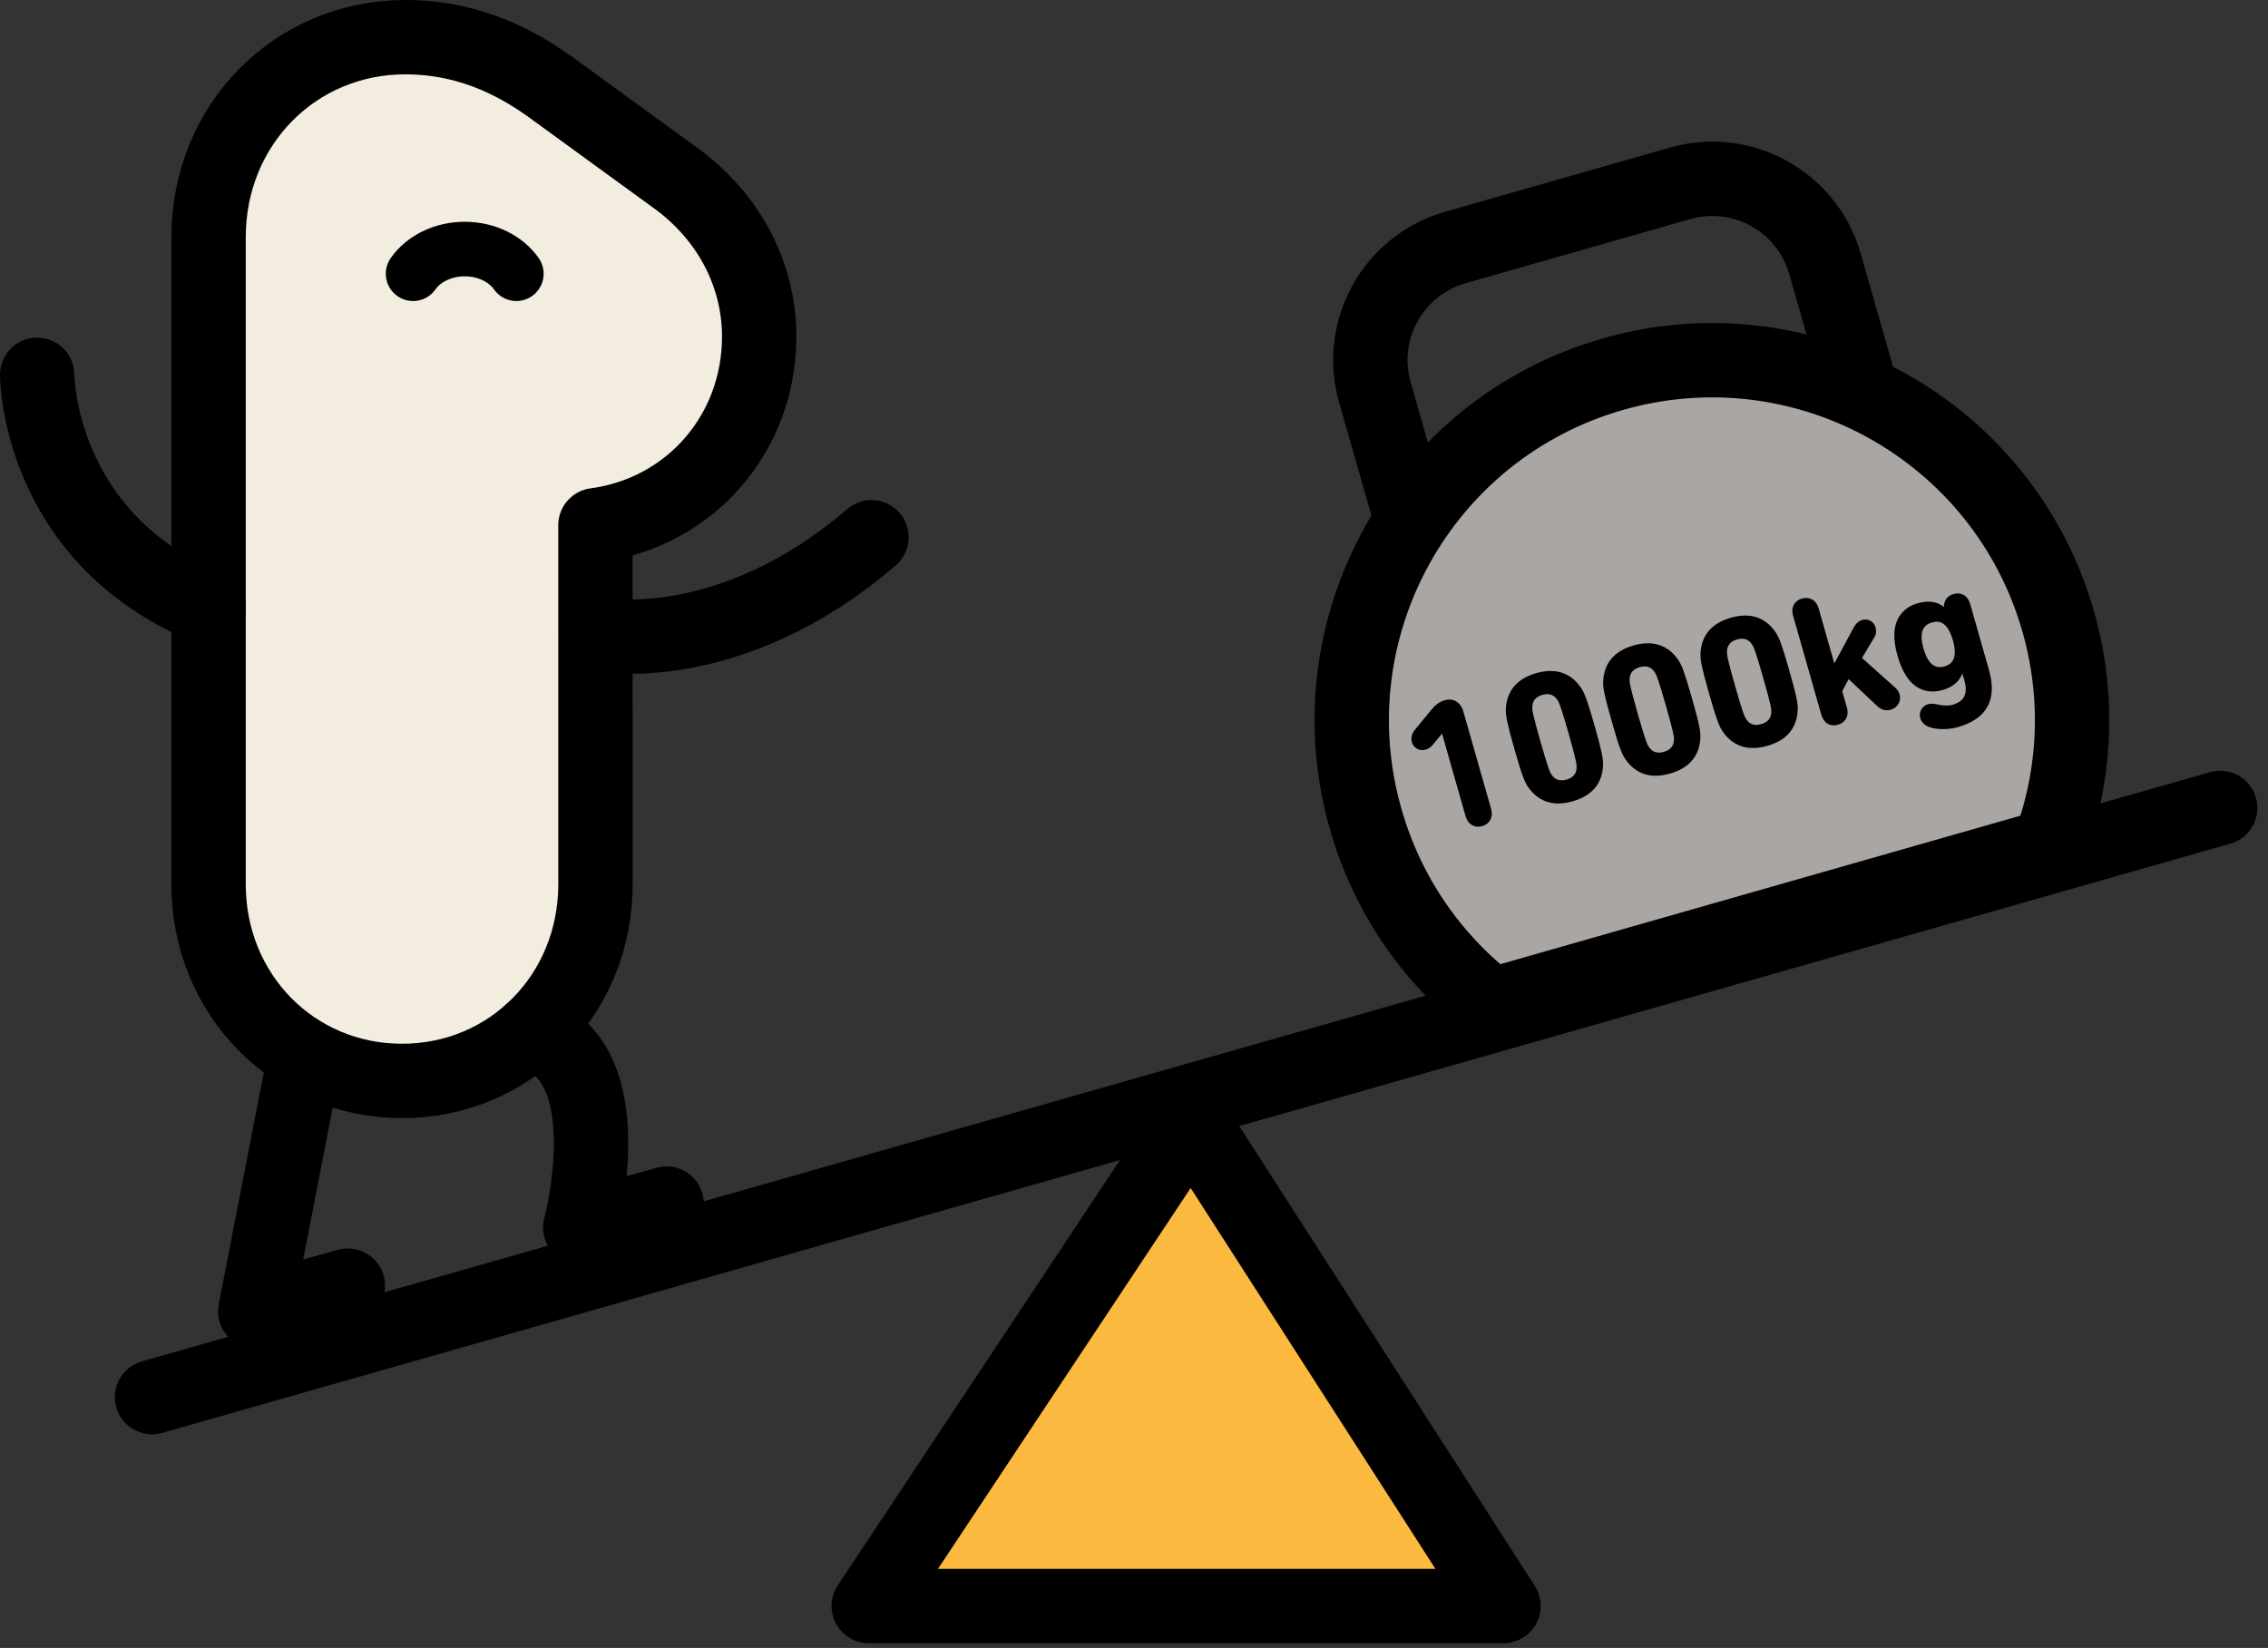 <svg width="1830px" height="1330px" viewBox="0 0 183 133" xmlns="http://www.w3.org/2000/svg">
  <rect x="0" y="0" width="183" height="133" fill="#333333" stroke="none"/>
  <g id="Group-10" transform="translate(3 3)">
    <path d="M44.456 34.086L8.139 44.453L0.366 17.231C-1.069 12.209 1.841 6.974 6.866 5.539L24.991 0.366C30.019 -1.069 35.251 1.844 36.686 6.864L44.456 34.086Z" transform="translate(107.57 11.431)" id="Stroke-17" fill="none" stroke="#000000" stroke-width="6" stroke-linecap="round" stroke-linejoin="round" />
    <path d="M15.61 84.237C24.36 84.237 31.215 77.267 31.218 68.37L31.215 39.388C38.867 38.36 44.425 31.973 44.428 24.18C44.428 19.047 41.885 14.322 37.46 11.207L27.983 4.31C25.48 2.465 21.485 0 15.867 0C6.973 0 0 7.088 0 16.135L0 68.368C0 77.267 6.86 84.237 15.61 84.237" transform="translate(13.829 8.526513E-14)" id="Fill-19" fill="#F2EDDE" stroke="none" />
    <path d="M15.61 84.237C24.36 84.237 31.215 77.267 31.218 68.37L31.215 39.388C38.867 38.36 44.425 31.973 44.428 24.18C44.428 19.047 41.885 14.322 37.46 11.207L27.983 4.31C25.48 2.465 21.485 0 15.867 0C6.973 0 0 7.088 0 16.135L0 68.368C0 77.267 6.86 84.237 15.61 84.237Z" transform="translate(13.829 8.526513E-14)" id="Stroke-21" fill="none" stroke="#000000" stroke-width="6" stroke-linecap="round" stroke-linejoin="round" />
    <path d="M0 47.553L166.872 0" transform="translate(9.269 62.205)" id="Stroke-23" fill="none" stroke="#000000" stroke-width="6" stroke-linecap="round" stroke-linejoin="round" />
    <path d="M51.22 39.222L26.017 0L0 39.222L51.22 39.222Z" transform="translate(67.095 87.393)" id="Fill-25" fill="#FCB940" stroke="none" />
    <path d="M51.22 39.222L26.017 0L0 39.222L51.22 39.222Z" transform="translate(67.095 87.393)" id="Stroke-27" fill="none" stroke="#000000" stroke-width="6" stroke-linecap="round" stroke-linejoin="round" />
    <path d="M0 2.245C0.833 1.055 2.388 0.255 4.165 0.255C5.945 0.255 7.497 1.055 8.33 2.245" transform="translate(30.332 16.846)" id="Stroke-29" fill="none" stroke="#000000" stroke-width="4.405" stroke-linecap="round" stroke-linejoin="round" />
    <path d="M33.193 13.86L26.227 15.8C26.227 15.8 29.87 2.295 22.26 0M7.478 20.483L0 22.558L3.998 1.995" transform="translate(17.593 80.278)" id="Stroke-31" fill="none" stroke="#000000" stroke-width="6" stroke-linecap="round" stroke-linejoin="round" />
    <path d="M1.11274e-07 0C1.11274e-07 0 -0.017 13.152 13.828 18.82M45.51 20.975C45.51 20.975 55.88 22.935 67.32 13.11" transform="translate(2.842171E-14 27.248)" id="Stroke-33" fill="none" stroke="#000000" stroke-width="6" stroke-linecap="round" stroke-linejoin="round" />
    <path d="M56.281 39.217C58.381 33.605 58.771 27.292 57.001 21.085C52.596 5.655 36.518 -3.283 21.086 1.125C5.656 5.527 -3.284 21.605 1.126 37.04C2.896 43.242 6.558 48.4 11.308 52.06L56.281 39.217Z" transform="translate(106.07 26.07)" id="Fill-35" fill="#AAA6A4" stroke="none" />
    <path d="M56.281 39.217C58.381 33.605 58.771 27.292 57.001 21.085C52.596 5.655 36.518 -3.283 21.086 1.125C5.656 5.527 -3.284 21.605 1.126 37.04C2.896 43.242 6.558 48.4 11.308 52.06L56.281 39.217Z" transform="translate(106.07 26.07)" id="Stroke-37" fill="none" stroke="#000000" stroke-width="6" stroke-linecap="round" stroke-linejoin="round" />
    <path d="M2.48 2.771L2.45 2.778L1.702 3.678C1.55 3.863 1.345 3.988 1.14 4.046C0.667 4.181 0.177 3.921 0.035 3.421C-0.053 3.111 0.02 2.741 0.307 2.406L1.575 0.868C1.877 0.493 2.222 0.188 2.695 0.053C3.4 -0.147 3.987 0.228 4.197 0.978L6.435 8.828C6.627 9.506 6.302 10.043 5.712 10.216C5.11 10.383 4.565 10.091 4.372 9.416L2.48 2.771Z" transform="translate(110.882 53.459)" id="Fill-39" fill="#000000" stroke="none" />
    <path d="M0.002 3.089C-0.016 3.587 0.087 4.164 0.687 6.269C1.284 8.377 1.502 8.919 1.779 9.334C2.579 10.507 3.774 10.977 5.397 10.517C7.017 10.054 7.792 9.022 7.847 7.604C7.864 7.104 7.764 6.529 7.167 4.424C6.567 2.319 6.349 1.774 6.069 1.359C5.274 0.184 4.072 -0.286 2.449 0.174C0.832 0.637 0.062 1.669 0.002 3.089ZM5.714 7.817C5.692 8.297 5.427 8.612 4.899 8.764C4.369 8.914 3.979 8.784 3.709 8.387C3.544 8.147 3.417 7.864 2.792 5.669C2.167 3.474 2.124 3.167 2.139 2.879C2.162 2.394 2.419 2.079 2.949 1.929C3.482 1.777 3.869 1.909 4.144 2.309C4.304 2.547 4.437 2.829 5.062 5.022C5.687 7.217 5.724 7.524 5.714 7.817Z" transform="translate(118.5 51.154)" id="Fill-41" fill="#000000" fill-rule="evenodd" stroke="none" />
    <path d="M0.002 3.089C-0.018 3.587 0.085 4.162 0.685 6.267C1.285 8.377 1.502 8.919 1.78 9.334C2.575 10.504 3.775 10.977 5.395 10.514C7.017 10.054 7.79 9.022 7.847 7.602C7.865 7.107 7.765 6.529 7.165 4.424C6.567 2.319 6.35 1.772 6.07 1.357C5.272 0.184 4.072 -0.286 2.45 0.174C0.832 0.637 0.06 1.669 0.002 3.089ZM5.712 7.814C5.687 8.297 5.427 8.609 4.897 8.762C4.37 8.914 3.98 8.784 3.707 8.387C3.545 8.147 3.415 7.864 2.79 5.669C2.165 3.474 2.125 3.169 2.137 2.879C2.16 2.394 2.42 2.077 2.95 1.929C3.482 1.774 3.867 1.909 4.142 2.307C4.302 2.547 4.435 2.827 5.06 5.024C5.685 7.217 5.725 7.527 5.712 7.814Z" transform="translate(126.354 48.918)" id="Fill-43" fill="#000000" fill-rule="evenodd" stroke="none" />
    <path d="M0.001 3.092C-0.011 3.587 0.086 4.164 0.686 6.269C1.286 8.379 1.506 8.919 1.778 9.337C2.579 10.507 3.776 10.979 5.399 10.514C7.019 10.057 7.791 9.024 7.848 7.604C7.866 7.104 7.766 6.532 7.166 4.427C6.566 2.319 6.348 1.772 6.071 1.359C5.274 0.184 4.071 -0.286 2.454 0.174C0.831 0.637 0.061 1.669 0.001 3.092ZM5.713 7.817C5.691 8.299 5.426 8.612 4.901 8.762C4.369 8.917 3.981 8.787 3.708 8.389C3.546 8.144 3.418 7.864 2.793 5.672C2.168 3.477 2.128 3.169 2.139 2.882C2.161 2.394 2.421 2.079 2.954 1.929C3.483 1.777 3.869 1.912 4.144 2.309C4.309 2.547 4.436 2.829 5.061 5.022C5.686 7.219 5.726 7.524 5.713 7.817Z" transform="translate(134.207 46.679)" id="Fill-45" fill="#000000" fill-rule="evenodd" stroke="none" />
    <path d="M6.847 8.73L4.54 6.552L4.022 7.527L4.402 8.855C4.597 9.53 4.272 10.07 3.68 10.237C3.075 10.41 2.532 10.117 2.34 9.442L0.057 1.43C-0.135 0.75 0.172 0.22 0.777 0.047C1.37 -0.12 1.925 0.162 2.12 0.842L3.385 5.29L4.957 2.372C5.14 2.052 5.355 1.862 5.65 1.777C6.092 1.652 6.572 1.882 6.707 2.367C6.795 2.662 6.775 2.925 6.597 3.212L5.617 4.845L8.332 7.272C8.5 7.427 8.6 7.607 8.657 7.802C8.807 8.33 8.482 8.87 7.937 9.025C7.552 9.135 7.175 9.032 6.847 8.73" transform="translate(141.622 45.256)" id="Fill-47" fill="#000000" stroke="none" />
    <path d="M2.09 10.066C2.153 10.284 2.308 10.511 2.56 10.664C3.028 10.959 4.143 11.074 5.113 10.796C7.458 10.129 8.325 8.591 7.64 6.191L6.118 0.841C5.925 0.169 5.38 -0.124 4.775 0.049C4.203 0.209 3.998 0.666 4.003 1.081L3.99 1.084C3.535 0.719 2.84 0.519 1.898 0.791C0.723 1.126 0.048 2.001 0.003 3.236C-0.017 3.786 0.07 4.381 0.26 5.044C0.453 5.719 0.688 6.259 0.993 6.716C1.68 7.744 2.715 8.131 3.895 7.799C4.75 7.554 5.24 7.094 5.483 6.486L5.495 6.484L5.66 7.059C5.955 8.101 5.625 8.726 4.71 8.986C4.373 9.081 3.968 9.066 3.595 8.984C3.253 8.906 2.975 8.871 2.71 8.946C2.21 9.091 1.96 9.609 2.09 10.066ZM4.728 3.789C4.838 4.166 4.888 4.524 4.875 4.811C4.853 5.394 4.595 5.731 4.053 5.891C3.508 6.044 3.1 5.894 2.768 5.409C2.608 5.174 2.465 4.844 2.358 4.464C2.248 4.081 2.19 3.714 2.2 3.424C2.23 2.844 2.498 2.496 3.038 2.344C3.588 2.184 3.983 2.344 4.31 2.824C4.473 3.064 4.62 3.406 4.728 3.789Z" transform="translate(149.849 44.892)" id="Fill-49" fill="#000000" fill-rule="evenodd" stroke="none" />
  </g>
</svg>
